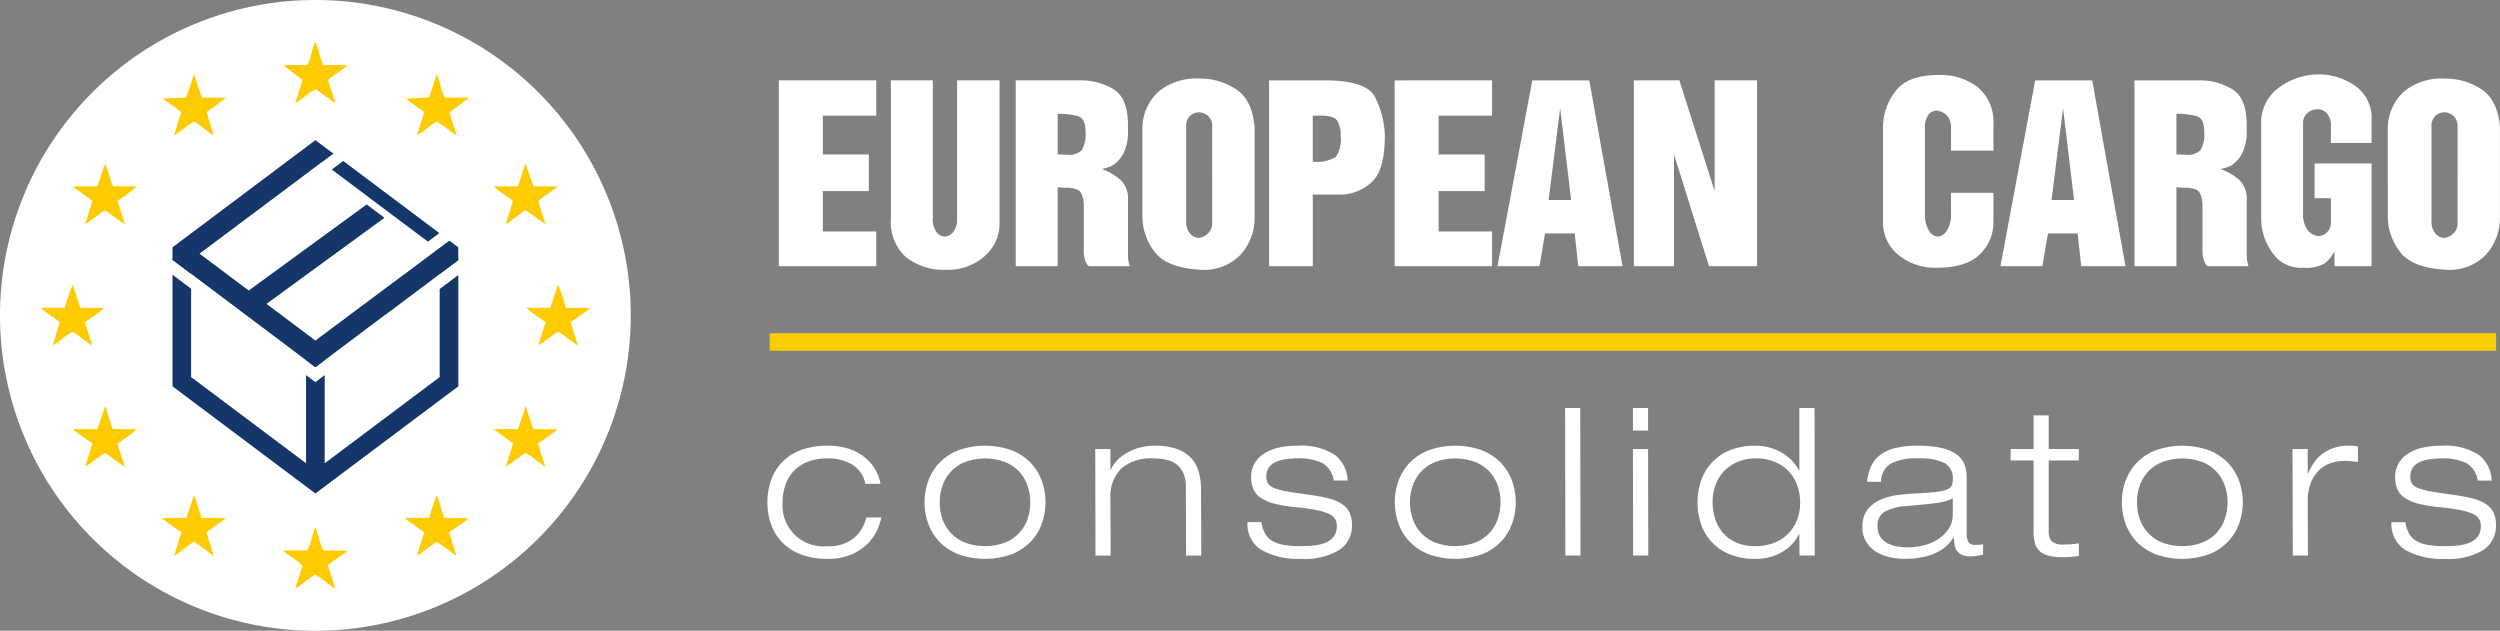 <svg xmlns="http://www.w3.org/2000/svg" width="284.802" height="71.857" viewBox="0 0 284.802 71.857"><rect x="0" y="0" width="284.802" height="71.857" fill="#808080" stroke="none"/><path d="M629.517,187.43H432.83v1.991H629.517Z" transform="translate(-345.155 -149.464)" fill="#facc03" fill-rule="evenodd"/><path d="M438.01,42.56h11.1v4.019h-6.087v4.426h5.242V55.17h-5.242v4.6h6.087V63.73h-11.1V42.56Zm17.542,0V58.316a2.349,2.349,0,0,0,.423,1.527,1.22,1.22,0,0,0,.946.51h.146a1.47,1.47,0,0,0,.859-.581,2.312,2.312,0,0,0,.393-1.456V42.56h4.835V58.751a4.94,4.94,0,0,1-1.72,3.859,6.324,6.324,0,0,1-4.367,1.529,6.935,6.935,0,0,1-4.558-1.428,5.365,5.365,0,0,1-1.732-4.4V42.56Zm9.45,0h7.337a7.065,7.065,0,0,1,3.816,1.019q1.629,1.021,1.631,4.049v.553a5.568,5.568,0,0,1-.51,2.678,3.736,3.736,0,0,1-1.12,1.311,2.96,2.96,0,0,1-.743.336c-.243.067-.442.122-.6.158a6.691,6.691,0,0,1,2.111,1.223,2.91,2.91,0,0,1,.861,2.3v6.087a6.148,6.148,0,0,0,.028.654,2.153,2.153,0,0,0,.087.452,1.747,1.747,0,0,0,.059.261c.02.059.028.087.028.087h-4.631l-.1-.057a.536.536,0,0,1-.188-.263,1.868,1.868,0,0,1-.219-.553,3.864,3.864,0,0,1-.1-.989V56.626q-.115-1.34-.668-1.588a3.289,3.289,0,0,0-1.341-.247c-.154,0-.31,0-.464-.014s-.322-.024-.5-.045v9H465V42.56Zm4.774,3.814v4.631h.583a.973.973,0,0,0,.247.028h.219a2.061,2.061,0,0,0,1.718-.553,3.639,3.639,0,0,0,.407-2.038q0-1.544-.859-1.8A8.216,8.216,0,0,0,469.776,46.375Zm9.652,1.661a5.765,5.765,0,0,1,1.819-4.179,6.757,6.757,0,0,1,4.675-1.5h.2a7.37,7.37,0,0,1,3.96,1.207q1.835,1.179,2.127,4.266v10.28a6.224,6.224,0,0,1-1.558,4.266,5.726,5.726,0,0,1-4.529,1.762q-3.61-.176-5.082-1.776a6.615,6.615,0,0,1-1.614-4.252Zm7.949,0v-.2a1.532,1.532,0,0,0-.421-1.179,1.623,1.623,0,0,0-.946-.452h-.146a1.491,1.491,0,0,0-1,.393,1.553,1.553,0,0,0-.452,1.238V58.547a2.136,2.136,0,0,0,.393,1.4,1.5,1.5,0,0,0,.859.553h.146a.836.836,0,0,0,.132-.014.646.646,0,0,1,.13-.016,1.778,1.778,0,0,0,.9-.553,1.56,1.56,0,0,0,.407-1.106Zm6.478-5.475h6.29q4.719,0,5.737,1.821a10.19,10.19,0,0,1,1.165,4.469q0,3.932-1.456,5.257a5.194,5.194,0,0,1-3.2,1.442,1.582,1.582,0,0,1-.292.028h-3.261V63.73h-4.979V42.56Zm4.979,4.019v5.242a4.231,4.231,0,0,0,2.621-.525,3.605,3.605,0,0,0,.553-2.447,2.9,2.9,0,0,0-.407-1.732q-.407-.538-1.864-.539Zm9.332-4.019H519.26v4.019h-6.087v4.426h5.242V55.17h-5.242v4.6h6.087V63.73H508.166V42.56Zm15.678,0h6.494l3.786,21.17h-5.04L528.677,60H525.3l-.64,3.727h-4.776l3.962-21.17Zm1.864,13.628h2.562l-1.252-10.454Zm9.709-13.628H540.6l4.019,12.61V42.56h4.833V63.73h-5.475l-3.988-12.725V63.73h-4.572V42.56Zm36.127,12.812h4.835v3.379a4.99,4.99,0,0,1-1.529,3.6q-1.528,1.556-4.965,1.558a6.614,6.614,0,0,1-4.311-1.442,4.774,4.774,0,0,1-1.776-3.918V47.7a2.2,2.2,0,0,1,.028-.334,6.514,6.514,0,0,1,1.529-3.727q1.382-1.689,4.732-1.689a6.935,6.935,0,0,1,4.558,1.428,5.188,5.188,0,0,1,1.734,4.252v2.939h-4.835V47.831a1.785,1.785,0,0,0-1.456-1.8A.113.113,0,0,0,570,46h-.115a1.185,1.185,0,0,0-.9.466,2.388,2.388,0,0,0-.407,1.572V57.7a3.533,3.533,0,0,0,.452,1.993,1.248,1.248,0,0,0,1,.656h.146a1.47,1.47,0,0,0,.946-.743,3.532,3.532,0,0,0,.421-1.906V55.373Zm9.593-12.812h6.494l3.786,21.17h-5.038L585.97,60h-3.377l-.64,3.727h-4.776l3.96-21.17ZM583,56.189h2.562l-1.252-10.454Zm9.448-13.628h7.339a7.053,7.053,0,0,1,3.814,1.019q1.632,1.021,1.631,4.049v.553a5.567,5.567,0,0,1-.51,2.678,3.716,3.716,0,0,1-1.12,1.311,2.981,2.981,0,0,1-.741.336c-.243.067-.444.122-.6.158a6.714,6.714,0,0,1,2.111,1.223,2.916,2.916,0,0,1,.859,2.3v6.087c0,.251.01.47.028.654a2.289,2.289,0,0,0,.087.452,2.057,2.057,0,0,0,.059.261l.03.087h-4.631s-.034-.018-.1-.057a.537.537,0,0,1-.19-.263,1.988,1.988,0,0,1-.219-.553,3.972,3.972,0,0,1-.1-.989V56.626q-.115-1.34-.67-1.588a3.279,3.279,0,0,0-1.339-.247c-.156,0-.31,0-.466-.014s-.32-.024-.494-.045v9h-4.776V42.56Zm4.776,3.814v4.631h.581a.973.973,0,0,0,.247.028h.219a2.059,2.059,0,0,0,1.718-.553,3.636,3.636,0,0,0,.409-2.038q0-1.544-.861-1.8A8.2,8.2,0,0,0,597.225,46.375Zm22.231,3.32h-4.631V47.772a2.027,2.027,0,0,0-.423-1.4,1.485,1.485,0,0,0-.946-.523h-.233a1.743,1.743,0,0,0-1.063.436,1.455,1.455,0,0,0-.508,1.106V57.7a3,3,0,0,0,.48,1.847,1.682,1.682,0,0,0,1.063.715.269.269,0,0,0,.115.028h.263a1.4,1.4,0,0,0,.857-.48,1.5,1.5,0,0,0,.4-1.063V55.984h-1.864v-3.96h6.494V63.73h-4.223V62.071c-.038.059-.077.115-.117.174l-.115.176a3.579,3.579,0,0,1-.96,1.033,4.36,4.36,0,0,1-2.388.452,3.953,3.953,0,0,1-2.927-1.035,6.576,6.576,0,0,1-1.762-3.494,7.335,7.335,0,0,1-.087-1.061V47.629a4.9,4.9,0,0,1,1.967-4.2,7.592,7.592,0,0,1,4.323-1.544h.263a7.182,7.182,0,0,1,3.974,1.179,4.485,4.485,0,0,1,2.054,3.51Zm1.845-1.659a5.767,5.767,0,0,1,1.821-4.179,6.755,6.755,0,0,1,4.673-1.5h.2a7.37,7.37,0,0,1,3.96,1.207q1.835,1.179,2.127,4.266v10.28a6.216,6.216,0,0,1-1.56,4.266A5.725,5.725,0,0,1,628,64.14q-3.613-.176-5.082-1.776a6.6,6.6,0,0,1-1.616-4.252Zm7.951,0v-.2a1.54,1.54,0,0,0-.421-1.179,1.623,1.623,0,0,0-.948-.452h-.144a1.491,1.491,0,0,0-1,.393,1.554,1.554,0,0,0-.454,1.238V58.547a2.125,2.125,0,0,0,.4,1.4,1.5,1.5,0,0,0,.859.553h.146a.814.814,0,0,0,.13-.014.681.681,0,0,1,.132-.016,1.8,1.8,0,0,0,.9-.553,1.56,1.56,0,0,0,.407-1.106Z" transform="translate(-349.285 -33.405)" fill="#fff"/><path d="M444.582,241.928a7.052,7.052,0,0,1-.468,1.412,5.192,5.192,0,0,1-1.061,1.539,5.911,5.911,0,0,1-1.845,1.25,6.672,6.672,0,0,1-2.765.514,8.467,8.467,0,0,1-2.931-.468,5.825,5.825,0,0,1-2.135-1.319,5.673,5.673,0,0,1-1.321-2.03,7.245,7.245,0,0,1-.456-2.627,7.508,7.508,0,0,1,.421-2.534,5.623,5.623,0,0,1,1.272-2.054,5.858,5.858,0,0,1,2.137-1.365,8.436,8.436,0,0,1,3.012-.49,7.3,7.3,0,0,1,2.662.431,5.771,5.771,0,0,1,1.807,1.086A4.81,4.81,0,0,1,444,236.685a5.522,5.522,0,0,1,.49,1.412h-1.728a3.381,3.381,0,0,0-1.554-2.228,5.448,5.448,0,0,0-2.765-.666,6.053,6.053,0,0,0-2.267.387,4.31,4.31,0,0,0-1.586,1.061,4.415,4.415,0,0,0-.946,1.588,5.985,5.985,0,0,0-.314,1.961,4.649,4.649,0,0,0,5.113,5,4.482,4.482,0,0,0,3-.922,4.238,4.238,0,0,0,1.414-2.346ZM449.5,240.2a7.083,7.083,0,0,1,.421-2.429,5.833,5.833,0,0,1,1.272-2.066,6.053,6.053,0,0,1,2.147-1.424,9.114,9.114,0,0,1,6.1,0,6.071,6.071,0,0,1,2.147,1.424,5.862,5.862,0,0,1,1.272,2.066,7.238,7.238,0,0,1,0,4.855,5.844,5.844,0,0,1-1.272,2.066,6.044,6.044,0,0,1-2.147,1.424,9.081,9.081,0,0,1-6.1,0,6.026,6.026,0,0,1-2.147-1.424,5.816,5.816,0,0,1-1.272-2.066A7.072,7.072,0,0,1,449.5,240.2Zm1.728,0a5.563,5.563,0,0,0,.35,2.007,4.434,4.434,0,0,0,2.615,2.615,6.612,6.612,0,0,0,4.377,0,4.4,4.4,0,0,0,2.625-2.615,5.9,5.9,0,0,0,0-4,4.382,4.382,0,0,0-2.625-2.625,6.579,6.579,0,0,0-4.377,0,4.415,4.415,0,0,0-2.615,2.625A5.6,5.6,0,0,0,451.232,240.2Zm28.037-1.752a3.867,3.867,0,0,0-.267-1.529,2.612,2.612,0,0,0-.747-1,2.894,2.894,0,0,0-1.157-.549,6.324,6.324,0,0,0-1.493-.164,5.1,5.1,0,0,0-3.735,1.191,4.45,4.45,0,0,0-1.191,3.292l.022,6.583h-1.726l-.024-12.14h1.728v2.382h.047a3.21,3.21,0,0,1,.62-.98,4.627,4.627,0,0,1,1.074-.887A6,6,0,0,1,473.9,234a6.55,6.55,0,0,1,1.845-.245,7.326,7.326,0,0,1,2.51.373,4.039,4.039,0,0,1,1.622,1.039,3.848,3.848,0,0,1,.863,1.588,7.371,7.371,0,0,1,.257,2l.024,7.517h-1.728l-.024-7.821Zm16.853-.723a2.786,2.786,0,0,0-1.307-2,6.234,6.234,0,0,0-2.872-.527,8.861,8.861,0,0,0-1.309.1,4.172,4.172,0,0,0-1.12.314,1.912,1.912,0,0,0-.782.63,1.75,1.75,0,0,0-.292,1.039,1.461,1.461,0,0,0,.186.772,1.417,1.417,0,0,0,.691.512,7.059,7.059,0,0,0,1.375.375q.875.164,2.255.35,1.4.185,2.392.419a5.392,5.392,0,0,1,1.623.63,2.551,2.551,0,0,1,.934.98,3.166,3.166,0,0,1,.3,1.471,3.273,3.273,0,0,1-1.436,2.836,7.51,7.51,0,0,1-4.331,1.017,8.652,8.652,0,0,1-4.517-.993,3.454,3.454,0,0,1-1.622-3.186h1.588a3.686,3.686,0,0,0,.409,1.284,2.327,2.327,0,0,0,.816.839,3.7,3.7,0,0,0,1.341.468,12.011,12.011,0,0,0,1.985.14,11.6,11.6,0,0,0,1.647-.105,4.381,4.381,0,0,0,1.272-.361,1.975,1.975,0,0,0,.828-.713,2.054,2.054,0,0,0,.292-1.132,1.532,1.532,0,0,0-.2-.782,1.579,1.579,0,0,0-.711-.583,6.475,6.475,0,0,0-1.414-.431,22.4,22.4,0,0,0-2.321-.326,16.442,16.442,0,0,1-2.394-.387,5.023,5.023,0,0,1-1.576-.652,2.424,2.424,0,0,1-.875-.982,3.224,3.224,0,0,1-.267-1.388,3.091,3.091,0,0,1,1.294-2.581,4.858,4.858,0,0,1,1.622-.747,8.85,8.85,0,0,1,2.311-.267,7.1,7.1,0,0,1,4.284,1.027,3.86,3.86,0,0,1,1.483,2.941Zm6.954,2.475a7.085,7.085,0,0,1,.421-2.429,5.834,5.834,0,0,1,1.272-2.066,6.053,6.053,0,0,1,2.147-1.424,9.114,9.114,0,0,1,6.1,0,6.071,6.071,0,0,1,2.147,1.424,5.862,5.862,0,0,1,1.272,2.066,7.238,7.238,0,0,1,0,4.855,5.845,5.845,0,0,1-1.272,2.066,6.044,6.044,0,0,1-2.147,1.424,9.081,9.081,0,0,1-6.1,0,6.025,6.025,0,0,1-2.147-1.424,5.817,5.817,0,0,1-1.272-2.066A7.073,7.073,0,0,1,503.076,240.2Zm1.728,0a5.563,5.563,0,0,0,.35,2.007,4.434,4.434,0,0,0,2.615,2.615,6.612,6.612,0,0,0,4.377,0,4.4,4.4,0,0,0,2.625-2.615,5.9,5.9,0,0,0,0-4,4.382,4.382,0,0,0-2.625-2.625,6.579,6.579,0,0,0-4.377,0,4.415,4.415,0,0,0-2.615,2.625A5.6,5.6,0,0,0,504.8,240.2Zm17.672-10.74H524.2l.022,16.809H522.5Zm7.726,0h1.728v2.569H530.2Zm0,4.669h1.728l.022,12.14h-1.728Zm18.954,9.713h-.047a4.757,4.757,0,0,1-.559.875,4.652,4.652,0,0,1-.98.91,5.662,5.662,0,0,1-1.448.725,5.973,5.973,0,0,1-1.961.292,7.294,7.294,0,0,1-3.128-.6A5.853,5.853,0,0,1,539,244.531a5.71,5.71,0,0,1-1.108-2.066,7.906,7.906,0,0,1-.34-2.265,7.526,7.526,0,0,1,.4-2.429,5.686,5.686,0,0,1,3.269-3.49,7.526,7.526,0,0,1,2.941-.525,5.923,5.923,0,0,1,3.047.829,5.329,5.329,0,0,1,1.12.887,4.694,4.694,0,0,1,.782,1.086h.047v-7.1h1.728l.024,16.809H549.18Zm.093-3.642a5.629,5.629,0,0,0-.3-1.833,4.48,4.48,0,0,0-2.5-2.731,5.547,5.547,0,0,0-2.289-.433,5.177,5.177,0,0,0-1.914.35,4.752,4.752,0,0,0-1.554.993,4.48,4.48,0,0,0-1.037,1.576,5.5,5.5,0,0,0-.375,2.078,6.243,6.243,0,0,0,.269,1.809,4.305,4.305,0,0,0,2.358,2.743,5.162,5.162,0,0,0,2.253.444,5.817,5.817,0,0,0,2.007-.338,4.637,4.637,0,0,0,1.61-.968,4.544,4.544,0,0,0,1.076-1.564A5.408,5.408,0,0,0,549.249,240.2Zm7.633-2.336a5.555,5.555,0,0,1,.431-1.716,3.467,3.467,0,0,1,1-1.294,4.588,4.588,0,0,1,1.728-.818,10.475,10.475,0,0,1,2.625-.28,12.2,12.2,0,0,1,2.581.233,4.91,4.91,0,0,1,1.728.689,2.614,2.614,0,0,1,.956,1.132,3.866,3.866,0,0,1,.292,1.541V243.7a1.841,1.841,0,0,0,.223,1.051.849.849,0,0,0,.735.3c.156,0,.306,0,.456-.012s.3-.018.454-.034v1.167c-.17.032-.385.071-.642.117a4.5,4.5,0,0,1-.8.071,2.191,2.191,0,0,1-1.027-.2,1.37,1.37,0,0,1-.561-.512,1.75,1.75,0,0,1-.233-.7,6.3,6.3,0,0,1-.047-.735h-.047q-.213.3-.561.713a4.02,4.02,0,0,1-.992.794,6.514,6.514,0,0,1-1.633.652,9.651,9.651,0,0,1-2.487.269,7.492,7.492,0,0,1-1.61-.186,5.034,5.034,0,0,1-1.529-.608,3.457,3.457,0,0,1-1.132-1.12,3.171,3.171,0,0,1-.444-1.728,3.1,3.1,0,0,1,.571-1.951,3.8,3.8,0,0,1,1.46-1.132,7.077,7.077,0,0,1,1.949-.537q1.063-.137,2.066-.186,1.425-.07,2.265-.162a5.228,5.228,0,0,0,1.284-.269.967.967,0,0,0,.571-.456,1.749,1.749,0,0,0,.13-.723,1.944,1.944,0,0,0-.936-1.855,6.641,6.641,0,0,0-3.081-.527,6.177,6.177,0,0,0-3.059.6,2.4,2.4,0,0,0-1.1,2.066h-1.588Zm9.76,1.868a2.453,2.453,0,0,1-.677.3,9.046,9.046,0,0,1-1.017.223c-.413.069-.918.132-1.517.186s-1.327.12-2.182.2a5.662,5.662,0,0,0-2.36.63,1.731,1.731,0,0,0-.816,1.61,2.311,2.311,0,0,0,.28,1.181,2.068,2.068,0,0,0,.772.758,3.511,3.511,0,0,0,1.12.4,7.366,7.366,0,0,0,1.331.115,7.1,7.1,0,0,0,1.772-.233,5.316,5.316,0,0,0,1.635-.711,4.233,4.233,0,0,0,1.191-1.179,2.878,2.878,0,0,0,.468-1.635Zm9.2-9.431h1.726v3.828h3.431v1.309h-3.431v8.03a1.71,1.71,0,0,0,.338,1.169,1.9,1.9,0,0,0,1.39.373,9.622,9.622,0,0,0,1.039-.047c.273-.03.494-.063.664-.093v1.448c-.326.047-.652.081-.978.105s-.632.034-.911.034a5.681,5.681,0,0,1-1.657-.2,2.309,2.309,0,0,1-.993-.573,1.913,1.913,0,0,1-.49-.934,5.925,5.925,0,0,1-.128-1.307v-8.007h-2.615v-1.309h2.615V230.3Zm10.059,9.9a7.131,7.131,0,0,1,.419-2.429,5.862,5.862,0,0,1,1.272-2.066,6.053,6.053,0,0,1,2.147-1.424,9.114,9.114,0,0,1,6.1,0,6.071,6.071,0,0,1,2.147,1.424,5.862,5.862,0,0,1,1.272,2.066,7.205,7.205,0,0,1,0,4.855,5.844,5.844,0,0,1-1.272,2.066,6.044,6.044,0,0,1-2.147,1.424,9.081,9.081,0,0,1-6.1,0,6.026,6.026,0,0,1-2.147-1.424,5.845,5.845,0,0,1-1.272-2.066A7.12,7.12,0,0,1,585.9,240.2Zm1.726,0a5.561,5.561,0,0,0,.35,2.007,4.434,4.434,0,0,0,2.615,2.615,6.612,6.612,0,0,0,4.377,0,4.4,4.4,0,0,0,2.625-2.615,5.9,5.9,0,0,0,0-4,4.382,4.382,0,0,0-2.625-2.625,6.579,6.579,0,0,0-4.377,0,4.415,4.415,0,0,0-2.615,2.625A5.6,5.6,0,0,0,587.622,240.2Zm17.718-6.071h1.728v2.779h.047a8.531,8.531,0,0,1,.583-1.1,4.232,4.232,0,0,1,.9-1.015,4.609,4.609,0,0,1,1.319-.747,5.218,5.218,0,0,1,1.845-.292,4.22,4.22,0,0,1,1.027.093v1.774a9.41,9.41,0,0,0-1.588-.14,4.737,4.737,0,0,0-1.436.233,3.594,3.594,0,0,0-1.329.77,4.044,4.044,0,0,0-.982,1.424,5.48,5.48,0,0,0-.385,2.171l.024,6.186h-1.728Zm21.1,3.6a2.786,2.786,0,0,0-1.307-2,6.228,6.228,0,0,0-2.872-.527,8.813,8.813,0,0,0-1.307.1,4.165,4.165,0,0,0-1.122.314,1.912,1.912,0,0,0-.782.63,1.764,1.764,0,0,0-.292,1.039,1.462,1.462,0,0,0,.186.772,1.417,1.417,0,0,0,.691.512,7.057,7.057,0,0,0,1.375.375q.878.164,2.255.35,1.4.185,2.392.419a5.392,5.392,0,0,1,1.622.63,2.551,2.551,0,0,1,.934.98,3.166,3.166,0,0,1,.3,1.471,3.273,3.273,0,0,1-1.436,2.836,7.506,7.506,0,0,1-4.331,1.017,8.652,8.652,0,0,1-4.517-.993,3.455,3.455,0,0,1-1.623-3.186H618.2a3.687,3.687,0,0,0,.409,1.284,2.327,2.327,0,0,0,.816.839,3.706,3.706,0,0,0,1.343.468,11.967,11.967,0,0,0,1.983.14,11.605,11.605,0,0,0,1.647-.105,4.381,4.381,0,0,0,1.272-.361,1.975,1.975,0,0,0,.828-.713,2.054,2.054,0,0,0,.292-1.132,1.532,1.532,0,0,0-.2-.782,1.58,1.58,0,0,0-.711-.583,6.44,6.44,0,0,0-1.414-.431,22.4,22.4,0,0,0-2.321-.326,16.443,16.443,0,0,1-2.394-.387,5.024,5.024,0,0,1-1.576-.652,2.425,2.425,0,0,1-.875-.982,3.254,3.254,0,0,1-.267-1.388,3.091,3.091,0,0,1,1.294-2.581,4.877,4.877,0,0,1,1.623-.747,8.849,8.849,0,0,1,2.311-.267,7.1,7.1,0,0,1,4.284,1.027,3.86,3.86,0,0,1,1.483,2.941h-1.588Z" transform="translate(-344.174 -182.98)" fill="#fff"/><path d="M35.929,0A35.929,35.929,0,1,1,0,35.929,35.93,35.93,0,0,1,35.929,0Z" fill="#fff" fill-rule="evenodd"/><g transform="translate(4.618 4.799)"><path d="M298.679,162.7l-2.769.01a20.555,20.555,0,0,0,2.216,1.616l-.845,2.68c.79-.46,1.487-1.086,2.238-1.568a6.158,6.158,0,0,1,1.134.754c.415.292.731.557,1.161.824l-.849-2.686a21.68,21.68,0,0,0,2.24-1.6l-2.773-.02a14.542,14.542,0,0,0-.907-2.637Z" transform="translate(-240.588 -132.444)" fill="#fecb00" fill-rule="evenodd"/><path d="M25.569,162.705l-2.769.006a9.248,9.248,0,0,0,1.063.816,13.088,13.088,0,0,1,1.126.839l-.816,2.652c.681-.385,1.7-1.347,2.311-1.578.561.361,1.847,1.4,2.22,1.576l-.849-2.674a25.023,25.023,0,0,0,2.244-1.618l-2.775-.018-.861-2.635A18.046,18.046,0,0,0,25.569,162.705Z" transform="translate(-22.8 -132.444)" fill="#fecb00" fill-rule="evenodd"/><path d="M230.4,280.913l-2.8.022a10.027,10.027,0,0,0,1.088.818c.417.3.745.573,1.14.818l-.837,2.645c.786-.429,1.5-1.094,2.242-1.56.359.146,1.766,1.272,2.269,1.59l-.845-2.7a23.087,23.087,0,0,0,2.248-1.592l-2.8-.02-.841-2.633a24.257,24.257,0,0,0-.875,2.613Z" transform="translate(-186.115 -226.725)" fill="#fecb00" fill-rule="evenodd"/><path d="M162.134,26.3H159.44a21.559,21.559,0,0,0,2.032,1.56c.152.13.043.026.146.136l-.839,2.639a7.6,7.6,0,0,0,1.1-.762,12.6,12.6,0,0,1,1.189-.828c.673.361,1.815,1.375,2.289,1.588L164.508,28c.468-.462,1.989-1.361,2.2-1.691L164,26.3c-.4-.6-.543-1.973-.934-2.611C162.661,24.354,162.566,25.706,162.134,26.3Z" transform="translate(-131.762 -23.69)" fill="#fecb00" fill-rule="evenodd"/><path d="M43.924,94.471l-2.724,0c.292.381,1.819,1.268,2.174,1.673l-.82,2.641c.632-.375,1.845-1.4,2.3-1.582.506.318,1.918,1.438,2.23,1.572l-.845-2.66a22.985,22.985,0,0,0,2.22-1.633l-2.743-.016-.871-2.629-.46,1.286a10.4,10.4,0,0,1-.462,1.345Z" transform="translate(-37.473 -78.035)" fill="#fecb00" fill-rule="evenodd"/><path d="M280.469,94.457l-2.749.012a6.388,6.388,0,0,0,1.063.828,10.2,10.2,0,0,1,1.114.839l-.82,2.629c.589-.294,1.629-1.242,2.24-1.57.292.109,1.8,1.264,2.291,1.582l-.839-2.631a10.647,10.647,0,0,1,1.1-.824c.18-.132.322-.243.519-.385.111-.079.172-.109.29-.2l.29-.271-2.726,0-.934-2.633Z" transform="translate(-226.083 -78.027)" fill="#fecb00" fill-rule="evenodd"/><path d="M43.817,230.961l-2.787.006a19.649,19.649,0,0,0,2.228,1.606l-.845,2.7c.369-.247,2-1.475,2.3-1.584.756.484,1.44,1.086,2.222,1.572L46.1,232.6a24.117,24.117,0,0,0,2.25-1.629l-2.8-.014-.845-2.631Z" transform="translate(-37.337 -186.877)" fill="#fecb00" fill-rule="evenodd"/><path d="M161.844,299.343l-2.694,0a13.371,13.371,0,0,0,1.1.826,7.1,7.1,0,0,1,1.134.9l-.845,2.623a10.53,10.53,0,0,0,1.134-.8,11.449,11.449,0,0,1,1.159-.806c.506.249,1.9,1.444,2.289,1.6l-.855-2.666c.438-.409,1.675-1.159,2.255-1.655l-2.694-.024c-.4-.265-.693-2.117-.995-2.6C162.537,297.224,162.241,299.078,161.844,299.343Z" transform="translate(-131.53 -241.43)" fill="#fecb00" fill-rule="evenodd"/><path d="M93.8,280.935l-2.785.008a19.075,19.075,0,0,0,2.228,1.6l-.841,2.716a11.65,11.65,0,0,0,1.082-.764c.4-.3.745-.519,1.12-.837a5.736,5.736,0,0,1,1.14.747c.417.3.735.569,1.177.828l-.833-2.645,2.242-1.643-2.8-.008-.841-2.627Z" transform="translate(-77.193 -226.733)" fill="#fecb00" fill-rule="evenodd"/><path d="M230.959,44.507l-2.639.13c.383.375,1.768,1.23,2.072,1.564l-.828,2.621c.405-.164,1.681-1.234,2.255-1.572.417.182,1.643,1.2,2.289,1.588l-.845-2.629,2.066-1.531a.905.905,0,0,0,.134-.156l-2.714,0c-.318-.5-.65-2.234-.946-2.629Z" transform="translate(-186.689 -38.203)" fill="#fecb00" fill-rule="evenodd"/><path d="M94.291,44.527l-2.621.107c.324.324,1.614,1.116,2.084,1.574l-.833,2.639c.675-.365,1.7-1.313,2.3-1.588a10.484,10.484,0,0,1,1.122.794,8.82,8.82,0,0,0,1.12.78l-.841-2.643a26.308,26.308,0,0,0,2.208-1.651L96.1,44.523,95.225,41.9l-.144.3c-.036.091-.071.227-.1.312A17.094,17.094,0,0,1,94.291,44.527Z" transform="translate(-77.719 -38.211)" fill="#fecb00" fill-rule="evenodd"/><path d="M280.391,230.953l-2.781.016,2.224,1.623-.843,2.658,2.238-1.56a5.319,5.319,0,0,1,1.167.786c.359.253.792.557,1.1.8l-.839-2.692a23.907,23.907,0,0,0,2.25-1.6l-2.793-.02-.843-2.635Z" transform="translate(-225.995 -186.877)" fill="#fecb00" fill-rule="evenodd"/></g><path d="M129.552,91.031l0,1.45-5.054,3.8-3.32,2.483-.008-.012-7.9,5.933L96.992,92.448l0-1.418L113.272,78.82l2.032,1.523-3.279,2.465L100.073,91.75l13.2,9.9,10.039-7.491.008.01,2.984-2.242,2.228-1.661Z" transform="translate(-77.343 -62.854)" fill="#153669" fill-rule="evenodd"/><path d="M112.219,168.685V158.64l1.061.8,1.061-.8v10.045l13.1-9.822V148.832l2.123-1.594v12.678q-8.149,6.092-16.282,12.208-8.137-6.11-16.28-12.208V147.207l2.121,1.594v10.061l13.1,9.822Zm0-11.749v-.172l1.061.8,1.061-.8v.172l-1.061.8Zm15.221-9.808v-.186l2.123-1.592v.184ZM97,145.506v-.156l2.121,1.592v.156Z" transform="translate(-77.352 -115.907)" fill="#153669"/><path d="M136.28,125.3l14.169-10.337,2.024,1.519-14.765,10.778Z" transform="translate(-108.675 -91.673)" fill="#153669" fill-rule="evenodd"/><path d="M192.423,95.893l-5.145-3.857-4.926-3.7,0,0-.877-.656,1.3-.978q5.481,4.1,10.951,8.216Zm-12.087-9.065-.166-.124,1.3-.974.164.124Z" transform="translate(-143.674 -68.364)" fill="#153669"/></svg>